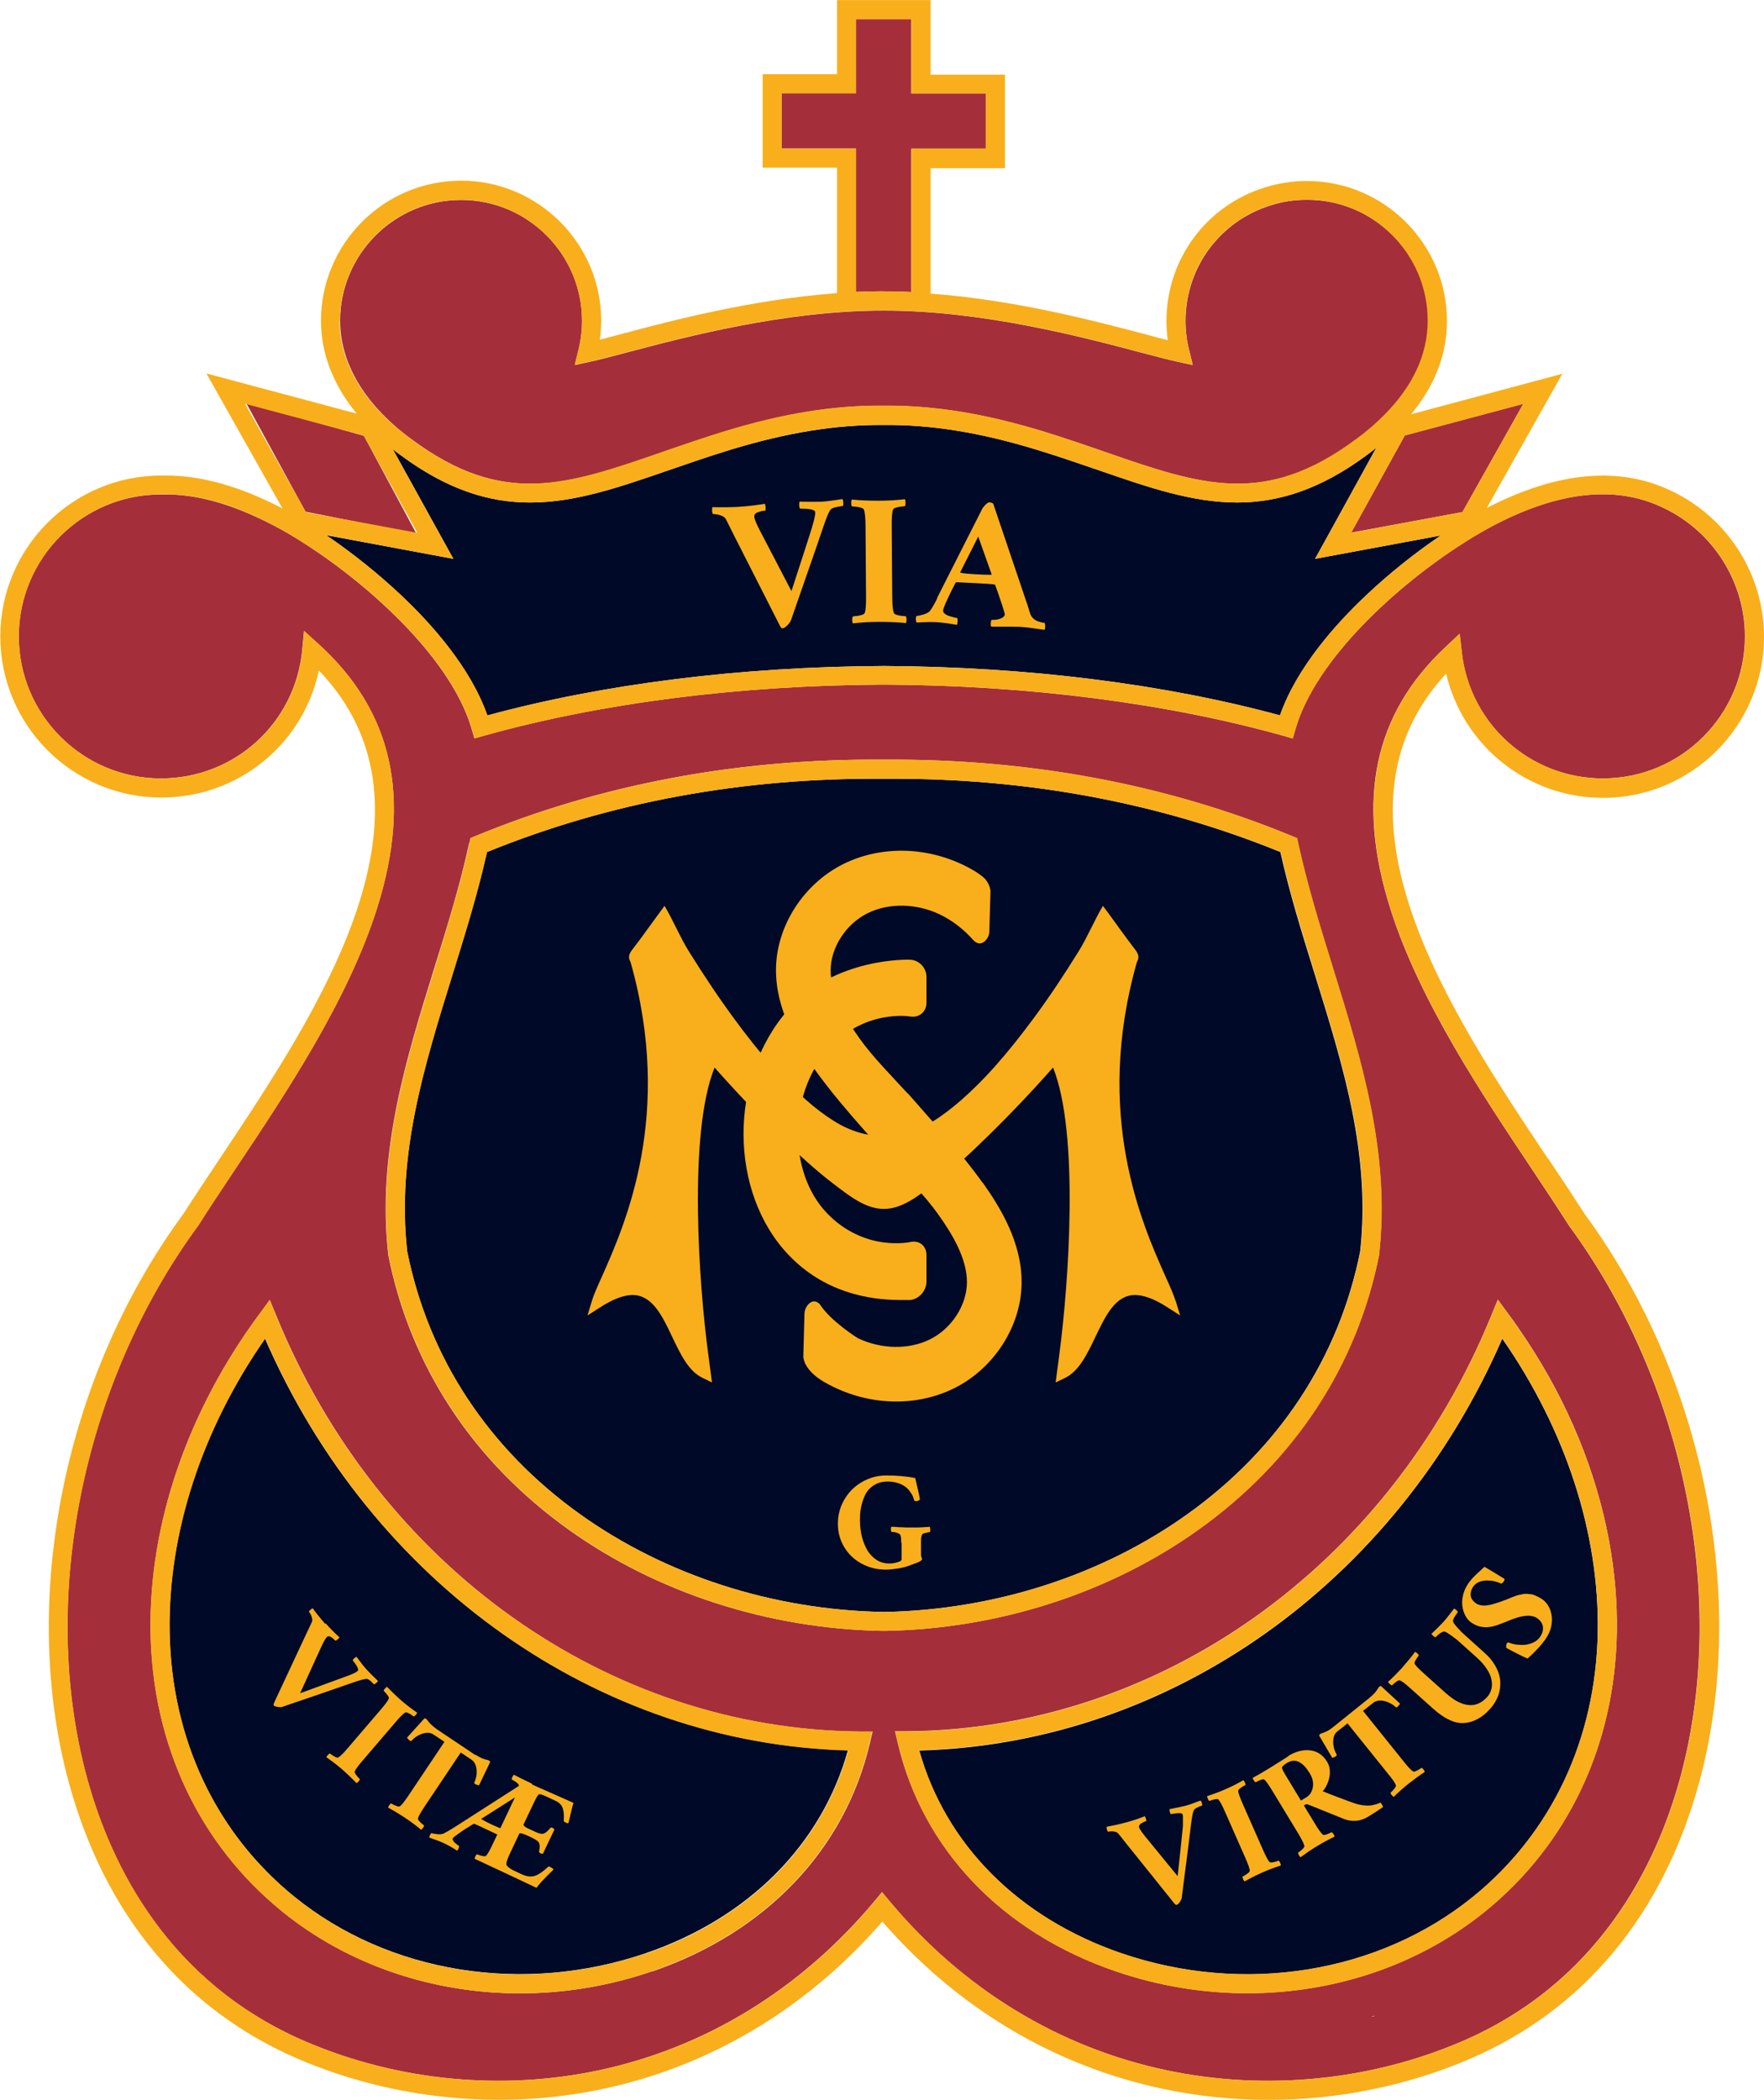 <?xml version="1.0" encoding="UTF-8"?><svg id="Layer_1" xmlns="http://www.w3.org/2000/svg" width="3.78cm" height="4.5cm" viewBox="0 0 107.16 127.56"><defs><style>.cls-1{fill:#000a28;}.cls-2{fill:#a42f3b;}.cls-3{fill:#f8af1b;}</style></defs><path class="cls-1" d="M29.62,43.45c7.07-1.92,15.34-2.95,23.97-3h.2c8.63.05,16.9,1.08,23.97,3,1.01-2.89,3.38-5.55,5.25-7.31,1.39-1.31,2.96-2.57,4.52-3.62l-7.64,1.42,3.72-6.75c-.17.14-.35.27-.53.41-2.89,2.15-5.43,2.91-7.92,2.92-2.73,0-5.4-.92-8.41-1.96-1.2-.41-2.43-.84-3.78-1.25-3.42-1.05-6.37-1.53-9.29-1.5-2.91-.02-5.87.46-9.3,1.5-1.34.41-2.58.84-3.77,1.25-3,1.04-5.67,1.96-8.41,1.96-2.49,0-5.03-.77-7.92-2.92-.14-.11-.28-.21-.42-.32l3.68,6.66-7.69-1.43s0,.01,0,.02c1.55,1.05,3.12,2.31,4.5,3.61,1.87,1.76,4.24,4.42,5.25,7.31Z"/><path class="cls-1" d="M55.84,106.32c1.59,5.72,6.03,10.19,12.29,12.33,7.43,2.54,15.62,1.22,21.36-3.44,4.77-3.87,7.46-9.58,7.57-16.07.1-6.01-1.95-12.3-5.8-17.83-6.48,14.89-20.22,24.61-35.42,25.02Z"/><path class="cls-1" d="M53.72,47.3h-.07c-8.56-.07-16.65,1.43-24.07,4.45-.56,2.51-1.34,4.99-2.08,7.4-1.75,5.64-3.41,10.97-2.77,16.85,1.29,6.46,4.93,11.99,10.51,15.98,5.17,3.69,11.69,5.8,18.35,5.93h.19c6.65-.13,13.17-2.23,18.34-5.93,5.59-3.99,9.22-9.52,10.51-15.98.64-5.88-1.02-11.21-2.77-16.85-.75-2.41-1.52-4.89-2.08-7.4-7.42-3.02-15.52-4.52-24.07-4.45Z"/><path class="cls-1" d="M16.1,81.3c-3.85,5.53-5.91,11.82-5.8,17.83.11,6.49,2.8,12.2,7.57,16.07h0c5.74,4.66,13.93,5.98,21.36,3.44,6.25-2.14,10.69-6.61,12.28-12.33-15.2-.41-28.94-10.13-35.42-25.02Z"/><path class="cls-2" d="M53.68,17.7c.56,0,1.12.01,1.68.04v-8.71h4.52v-3.36h-4.52V1.16h-3.36v4.5h-4.52v3.36h4.52v8.71c.56-.03,1.12-.04,1.68-.04h0Z"/><path class="cls-2" d="M79.39,12.13c-.75,0-1.49.11-2.2.34-3.09.96-5.17,3.78-5.17,7.02,0,.6.07,1.2.22,1.78l.22.9-.91-.2c-.57-.12-1.32-.32-2.27-.57-3.59-.95-9.6-2.54-15.59-2.54h0c-6,0-12,1.59-15.59,2.54-.95.25-1.7.45-2.27.57l-.91.2.22-.9c.14-.58.22-1.18.22-1.78,0-4.05-3.3-7.35-7.35-7.35s-7.35,3.3-7.35,7.35c0,1.46.49,3.5,2.53,5.62.5.52,1.09,1.04,1.8,1.56,5.57,4.14,9.42,2.81,15.26.79,1.21-.42,2.45-.85,3.82-1.27,3.54-1.08,6.6-1.58,9.64-1.55.06,0,.13,0,.19,0,2.96,0,5.97.5,9.44,1.55,1.36.42,2.61.85,3.82,1.27,5.83,2.02,9.69,3.35,15.26-.79.63-.47,1.19-.95,1.68-1.44,1.77-1.76,2.66-3.69,2.66-5.75,0-4.05-3.3-7.35-7.35-7.35Z"/><polygon class="cls-2" points="85.46 26.41 85.34 26.44 82.08 32.35 88.62 31.14 88.84 31.1 92.54 24.52 85.46 26.41"/><polygon class="cls-2" points="22.11 26.47 22.11 26.47 14.94 24.45 18.56 31.08 19.74 31.31 25.3 32.42 22.11 26.47"/><path class="cls-2" d="M87.83,39.28l.84-.79.13,1.14c.49,4.36,4.17,7.65,8.57,7.65,4.76,0,8.63-3.87,8.63-8.63,0-3.33-1.95-6.39-4.96-7.81-2.85-1.38-6.31-1.02-10.29,1.06-.55.29-1.15.63-1.77,1.03-4.03,2.55-9.07,7.09-10.29,11.37l-.16.55-.56-.16c-7.08-1.98-15.45-3.06-24.2-3.11h-.19c-8.74.05-17.11,1.12-24.2,3.11l-.56.16-.16-.55c-1.03-3.61-4.77-7.4-8.33-10.03-1.32-.97-2.61-1.79-3.73-2.37-2.48-1.29-4.67-1.91-6.7-1.87h-.13c-4.76,0-8.63,3.87-8.63,8.62s3.87,8.63,8.63,8.63c4.48,0,8.17-3.36,8.59-7.81l.11-1.15.86.78c4.51,4.08,5.69,9.32,3.59,16.01-1.75,5.6-5.56,11.31-8.63,15.9-.8,1.2-1.56,2.34-2.23,3.4l-.02.03c-7.05,9.58-9.7,22.74-6.76,33.54,1.45,5.34,4.94,12.45,13.29,16.03,5.56,2.38,11.87,3,17.78,1.75,6.51-1.38,12.31-4.94,16.79-10.3l.44-.53.44.53c4.47,5.36,10.31,8.92,16.88,10.3,5.97,1.25,12.32.63,17.88-1.75,8.35-3.58,11.84-10.7,13.29-16.03,2.94-10.8.28-23.96-6.76-33.54l-.02-.03c-.67-1.06-1.43-2.19-2.23-3.4-3.04-4.56-6.83-10.23-8.59-15.79-2.11-6.65-1.01-11.86,3.36-15.94ZM28.52,51.21l.06-.3.28-.12c7.64-3.16,15.98-4.72,24.8-4.65h.06c8.81-.06,17.15,1.5,24.79,4.65l.28.12.06.3c.56,2.56,1.35,5.12,2.12,7.6,1.71,5.51,3.48,11.22,2.81,17.34v.05c-1.35,6.77-5.15,12.55-10.99,16.72-5.36,3.83-12.11,6.01-19,6.14h-.21c-6.91-.13-13.66-2.31-19.02-6.14-5.84-4.17-9.64-9.95-10.98-16.72v-.05c-.68-6.13,1.09-11.83,2.8-17.34.77-2.48,1.57-5.04,2.12-7.6ZM39.61,119.74c-2.62.9-5.34,1.34-8.01,1.34-5.29,0-10.43-1.71-14.45-4.97-5.04-4.09-7.88-10.11-8-16.95-.11-6.57,2.24-13.45,6.63-19.37l.61-.83.39.95c6.22,15.24,20.15,25.16,35.5,25.27h.73s-.17.71-.17.71c-1.51,6.45-6.32,11.5-13.22,13.86ZM83.31,122.48c.07-.01.13-.03.2-.04-.05.04-.12.05-.2.04ZM97.74,93.56c.35,1.87.51,3.74.48,5.59-.12,6.84-2.96,12.86-8,16.95-4.02,3.26-9.16,4.97-14.45,4.97-2.68,0-5.39-.44-8.01-1.34-6.89-2.36-11.71-7.41-13.22-13.86l-.17-.71h.73c15.35-.12,29.28-10.03,35.5-25.27l.39-.95.61.83c.39.52.76,1.06,1.11,1.59,2.54,3.83,4.25,8,5.03,12.19Z"/><path class="cls-3" d="M44.87,30.78c.55-.03,1.07-.1,1.59-.18.02.03.04.1.05.2,0,.1,0,.17-.02.22,0,0-.02,0-.06,0-.04,0-.07,0-.08.01-.02,0-.05,0-.1.02-.04,0-.08.02-.11.03s-.06.02-.1.03c-.04.01-.07.03-.09.04-.02.02-.05.04-.07.06-.02.02-.04.04-.05.07,0,.03-.01.06-.01.09,0,.14.12.42.33.83l1.93,3.7c.77-2.37,1.19-3.66,1.25-3.88,0-.02.02-.08.05-.18.03-.1.05-.17.06-.21s.02-.1.04-.18c.02-.08.03-.14.04-.2s0-.11,0-.15c0-.14-.32-.21-.92-.21-.03-.04-.05-.11-.05-.21,0-.1,0-.17.02-.21.62.01,1.07.01,1.35,0,.19-.01.43-.04.7-.08.28-.04.46-.07.56-.08.02.03.04.1.05.2,0,.1,0,.17-.02.22,0,0-.03,0-.08.01-.05,0-.09.01-.12.02-.03,0-.07.01-.13.02-.05.01-.1.02-.14.03-.04.01-.08.03-.13.04-.04.02-.08.03-.11.06-.03.02-.05.05-.07.07-.09.14-.23.46-.4.97-.3.88-.66,1.94-1.09,3.16-.43,1.23-.72,2.08-.89,2.56-.04.1-.12.21-.23.32-.12.11-.21.17-.28.17-.03,0-.05,0-.07-.02-.02-.01-.04-.03-.05-.06-.02-.03-.03-.05-.04-.07l-2.83-5.57c-.19-.38-.34-.69-.45-.9-.05-.09-.13-.16-.25-.21-.12-.05-.22-.08-.3-.09-.09-.01-.17-.02-.24-.02-.03-.04-.05-.11-.05-.21,0-.1,0-.17.02-.21.52.02,1.06.01,1.62-.02Z"/><path class="cls-3" d="M53.38,30.41c.55,0,1.08-.03,1.59-.09.02.03.04.1.04.2,0,.1,0,.17-.04.22-.45.04-.69.11-.72.21-.06.15-.09.51-.08,1.06l.03,4.16c0,.56.04.91.1,1.06.04.1.28.17.73.2.03.04.04.11.04.21,0,.1-.01.17-.04.2-.52-.05-1.06-.07-1.62-.07-.55,0-1.08.03-1.6.09-.02-.03-.04-.1-.04-.2,0-.1,0-.17.04-.22.44-.04.69-.11.72-.21.06-.15.09-.51.08-1.06l-.03-4.16c0-.56-.04-.91-.1-1.06-.04-.1-.28-.17-.73-.2-.03-.04-.04-.11-.04-.21,0-.1.01-.17.04-.2.52.05,1.06.07,1.62.07Z"/><path class="cls-3" d="M56.93,36.31l2.73-5.39c.04-.08.11-.17.21-.27.1-.1.18-.14.23-.14.05,0,.1.01.15.03.05.02.08.04.09.06l1.98,5.86c.05.13.1.28.15.45.05.18.09.3.12.38.04.11.1.2.19.28.09.08.18.13.28.17.1.03.18.05.24.07.06.01.11.02.16.02.02.05.04.13.03.23,0,.1-.01.17-.04.19-.07,0-.29-.04-.66-.09-.37-.05-.65-.08-.85-.09-.15,0-.34-.01-.55-.01-.21,0-.44,0-.69,0-.25,0-.4,0-.48,0-.03-.03-.04-.11-.03-.23s.03-.19.06-.18c.11,0,.23,0,.36-.03.13-.03.24-.07.32-.13.07-.05.11-.11.11-.19,0-.03-.05-.19-.14-.48-.1-.29-.19-.58-.29-.86l-.15-.42s-.05-.05-.08-.05c-.14-.02-.5-.04-1.08-.07-.52-.03-.91-.05-1.18-.06-.03,0-.06.02-.08.05-.21.41-.37.72-.46.93-.19.4-.29.66-.29.75,0,.07.03.13.11.19.08.06.17.11.28.14.11.03.2.06.28.08.08.02.14.03.18.03.03.05.04.12.03.23s-.02.17-.04.19c-.52-.09-.93-.14-1.21-.16-.29-.02-.71-.01-1.24.02-.02-.02-.03-.08-.04-.17s0-.17.04-.23c.08,0,.22-.03.43-.09.2-.07.33-.14.39-.22.14-.2.29-.46.44-.77ZM59.43,32.58l-1.09,2.16s0,.05.02.05c.22.04.54.07.94.09.37.02.67.03.91.03,0,0,.02,0,.02,0,0-.01.01-.03.01-.03h0s-.81-2.28-.81-2.28Z"/><path class="cls-3" d="M19.78,98.6c.27.31.55.59.84.85,0,.03-.04.07-.1.12-.06.05-.1.08-.14.09,0,0-.01-.01-.03-.03-.02-.02-.04-.04-.05-.04-.01,0-.03-.03-.05-.05-.03-.02-.05-.04-.06-.05-.02-.01-.04-.03-.06-.04-.02-.02-.05-.03-.07-.04-.02,0-.04-.01-.07-.02s-.04,0-.06,0c-.02,0-.04.02-.06.03-.08.07-.19.26-.34.58l-1.3,2.85c1.76-.64,2.71-.99,2.87-1.05.01,0,.06-.02.13-.05.07-.03.12-.05.15-.06.03-.01.07-.03.13-.06.05-.02.1-.05.13-.07s.07-.04.09-.07c.08-.07-.02-.28-.3-.64,0-.04.04-.08.1-.13.06-.05.1-.08.13-.08.28.38.49.64.63.79.1.11.22.23.37.38.15.14.25.24.3.29,0,.03-.04.07-.1.12-.06.05-.1.08-.14.09,0,0-.02-.02-.04-.04s-.05-.05-.06-.06-.04-.04-.07-.07c-.03-.03-.06-.05-.08-.07-.03-.02-.05-.04-.08-.05-.03-.02-.06-.03-.08-.04-.03,0-.05-.01-.08,0-.13.01-.38.08-.76.21-.66.23-1.45.5-2.37.82-.92.31-1.56.53-1.93.66-.08.03-.18.03-.3.01-.12-.02-.2-.05-.23-.08-.02-.02-.02-.03-.02-.05,0-.02,0-.04.01-.06.01-.02.02-.04.02-.06l1.98-4.24c.14-.29.25-.52.32-.68.03-.07.03-.15,0-.24-.02-.09-.05-.17-.08-.22s-.07-.11-.1-.15c0-.04.04-.08.1-.13.06-.05.1-.08.13-.08.23.32.48.63.76.95Z"/><path class="cls-3" d="M24.39,103.3c.31.27.63.51.95.73,0,.03-.03.08-.08.13-.05.06-.09.09-.13.1-.27-.2-.44-.28-.51-.24-.11.06-.3.24-.57.56l-2.03,2.37c-.27.32-.43.53-.47.65-.03.08.08.23.31.47,0,.04-.03.08-.08.14-.05.06-.09.09-.12.1-.27-.28-.56-.56-.88-.84-.31-.27-.63-.51-.95-.73,0-.03.03-.08.08-.13.05-.06.09-.09.13-.1.27.2.44.28.51.24.11-.06.3-.24.57-.56l2.03-2.37c.27-.32.43-.53.47-.65.03-.08-.08-.23-.31-.47,0-.04.03-.08.08-.14.05-.06.09-.09.12-.1.27.28.56.56.88.84Z"/><path class="cls-3" d="M28.88,106.58c.15.1.28.17.4.22.12.05.21.08.28.09.07.01.12.03.15.05s.05.04.07.08l-.68,1.42s-.05,0-.11-.02c-.05-.02-.1-.04-.13-.06-.04-.03-.06-.06-.05-.08.12-.26.17-.53.14-.8-.03-.28-.13-.47-.3-.59l-.66-.44-2.21,3.3c-.23.35-.36.58-.39.7-.02.08.1.22.37.43,0,.04-.02.09-.07.15-.04.06-.08.1-.11.11-.3-.25-.62-.49-.97-.72-.34-.23-.69-.44-1.03-.62,0-.03.02-.08.06-.14.04-.06.08-.1.11-.12.29.16.47.22.54.18.1-.07.27-.28.5-.62l2.21-3.3-.66-.44c-.18-.12-.4-.14-.66-.06-.27.08-.49.23-.69.44-.02.02-.05.02-.09-.01-.03-.02-.07-.05-.11-.1-.04-.04-.06-.07-.06-.09l1.06-1.17s.07.02.1.04.06.06.1.11c.04.06.1.13.19.22.09.09.21.19.35.29l2.34,1.57Z"/><path class="cls-3" d="M32.32,108.39c.12.06.55.25,1.28.57.73.32,1.14.51,1.24.55-.04.12-.08.25-.11.39-.03.14-.07.3-.11.47-.04.18-.07.3-.09.37-.04.01-.1,0-.19-.05-.07-.03-.1-.07-.09-.12.01-.14.01-.26,0-.37,0-.1-.02-.21-.05-.32-.03-.11-.08-.2-.15-.28-.07-.08-.16-.15-.27-.2l-.64-.3c-.23-.11-.37-.14-.43-.09-.05.05-.14.2-.26.45l-.65,1.37s.01.06.07.11c.06.05.13.09.22.13l.41.19c.23.11.39.15.51.12.11-.03.25-.14.42-.34.03-.04.07-.04.12-.02.07.03.11.07.13.11l-.7,1.47s-.08,0-.15-.03c-.06-.03-.09-.07-.08-.11.06-.29.04-.49-.05-.59-.07-.08-.26-.19-.56-.33-.37-.17-.57-.23-.6-.15l-.56,1.19c-.14.3-.22.51-.22.64,0,.06.04.12.13.2.09.07.19.14.3.19l.51.24c.31.14.58.17.83.08.22-.08.47-.26.76-.53.02-.03.07-.03.13,0,.04.02.08.05.13.08.05.03.07.06.08.07-.02.03-.09.1-.21.21-.12.11-.2.2-.25.25-.05.05-.12.13-.21.22-.09.09-.16.18-.22.25-.06.07-.11.14-.15.19-1.05-.5-1.92-.91-2.61-1.23-.69-.32-1.06-.5-1.14-.53,0-.03,0-.08.04-.15.03-.07.06-.11.09-.13.31.12.5.15.55.1.09-.08.22-.31.4-.69l.29-.61-.61-.29c-.32-.15-.57-.27-.76-.35-.03-.01-.05-.01-.08,0-.34.21-.59.36-.74.47-.29.2-.46.33-.5.38-.03.04-.03.09,0,.15.03.06.07.11.12.15.06.05.11.09.15.12.05.03.08.05.1.07,0,.03,0,.09-.04.16-.03.07-.06.12-.08.12-.33-.21-.6-.36-.82-.46-.19-.09-.48-.2-.87-.33,0-.02,0-.07.03-.13.03-.06.06-.11.1-.15.06.03.17.05.35.07.17.02.29,0,.37-.03.2-.1.41-.22.63-.36l3.96-2.54s0-.02,0-.03c0-.02,0-.04-.02-.06-.01-.02-.03-.04-.05-.06-.02-.02-.05-.04-.07-.06-.02-.02-.05-.04-.08-.06-.03-.02-.06-.04-.08-.05-.02-.01-.05-.03-.08-.04-.03-.02-.05-.03-.05-.03,0-.04,0-.09.04-.16s.06-.11.09-.13c.22.12.59.3,1.09.54ZM30.39,111.06l.89-1.88-2.03,1.29s-.02.03,0,.03c.15.09.34.19.57.3.24.11.43.2.58.25Z"/><path class="cls-3" d="M68.4,110.7c.4-.11.77-.23,1.14-.38.02.02.05.07.07.14s.03.13.02.16c0,0-.02,0-.04.01s-.05.02-.06.02-.04.01-.07.03-.06.03-.07.04c-.02.01-.04.02-.07.04s-.05.03-.06.05-.03.03-.04.05-.02.04-.03.06c0,.02,0,.04,0,.06.03.1.15.29.37.56l1.98,2.42c.2-1.86.31-2.87.32-3.04,0-.02,0-.06,0-.14s0-.13,0-.17c0-.03,0-.08,0-.14,0-.06,0-.11,0-.15,0-.04-.01-.08-.02-.11-.03-.1-.26-.1-.71-.02-.03-.02-.05-.07-.07-.15-.02-.07-.02-.13-.01-.15.46-.09.79-.16.99-.21.14-.04.31-.09.5-.17s.33-.12.4-.14c.02.02.05.07.07.14.02.07.03.13.02.16,0,0-.02,0-.06.02s-.06.02-.08.03c-.02,0-.05.02-.09.04s-.07.03-.1.05c-.03.01-.06.03-.08.05-.03.02-.06.04-.07.06-.02.02-.03.04-.04.06-.05.12-.1.38-.15.77-.08.7-.19,1.53-.31,2.49-.13.97-.21,1.64-.26,2.02-.01.08-.05.17-.12.27-.07.1-.13.16-.18.17-.02,0-.04,0-.06,0-.01,0-.03-.02-.05-.04s-.03-.03-.04-.04l-2.93-3.65c-.2-.25-.35-.45-.47-.59-.05-.06-.12-.1-.21-.12-.09-.02-.17-.03-.24-.02-.06,0-.13.01-.18.02-.03-.02-.05-.07-.07-.15-.02-.07-.02-.13-.01-.15.38-.07.78-.15,1.19-.27Z"/><path class="cls-3" d="M74.46,108.67c.38-.16.73-.34,1.07-.54.03.02.05.06.09.13.03.07.05.12.04.16-.3.16-.44.28-.44.36,0,.12.09.37.26.76l1.26,2.86c.17.38.3.62.38.7.06.06.24.03.56-.08.03.02.06.07.09.14s.04.12.04.15c-.37.12-.75.26-1.13.43-.38.17-.73.34-1.07.54-.03-.02-.05-.06-.09-.13-.03-.07-.04-.12-.04-.16.3-.16.44-.28.44-.36,0-.12-.09-.37-.26-.76l-1.26-2.86c-.17-.38-.3-.62-.38-.7-.06-.06-.24-.03-.56.08-.03-.02-.06-.07-.09-.14s-.04-.12-.04-.15c.37-.12.75-.26,1.14-.43Z"/><path class="cls-3" d="M78.24,106.67c.47-.29.92-.4,1.36-.35.43.05.78.29,1.03.71.08.14.14.3.15.48.02.18,0,.35-.04.52-.04.16-.1.32-.17.45-.07.14-.14.24-.22.32.28.12.58.23.89.35.31.12.55.21.72.27l.26.09c.18.07.36.11.53.14.17.02.32.03.44.02.12,0,.23-.03.34-.06.11-.03.18-.05.22-.07.04-.02.08-.04.1-.05.03.02.07.07.11.14.04.07.06.11.06.13-.27.19-.58.39-.93.6-.25.15-.51.23-.76.24s-.48-.03-.68-.11l-2.13-.86c-.09-.04-.16-.05-.2-.03l-.11.07.68,1.12c.22.36.37.57.47.65.06.05.24,0,.54-.15.03.02.07.06.11.12.04.07.06.11.06.15-.35.17-.71.36-1.07.58-.35.21-.68.44-.99.67-.03-.01-.06-.05-.1-.12-.04-.06-.06-.12-.06-.15.27-.19.4-.33.39-.41-.02-.12-.14-.36-.35-.72l-1.62-2.67c-.22-.36-.37-.57-.47-.65-.06-.04-.23.01-.53.17-.03-.02-.07-.06-.11-.12s-.06-.11-.06-.15c.23-.12.58-.32,1.05-.61.09-.06.26-.16.51-.32.25-.16.45-.28.6-.38ZM79.59,107.75c-.1-.16-.19-.29-.28-.4-.09-.11-.2-.2-.32-.28-.12-.08-.24-.12-.38-.12s-.27.04-.42.13c-.22.13-.32.23-.31.31.01.07.09.23.23.46l.92,1.52.33-.2c.21-.13.34-.33.39-.6.05-.27,0-.55-.17-.82Z"/><path class="cls-3" d="M83.2,103.12c.14-.11.25-.22.33-.31.08-.1.14-.18.17-.24.03-.06.06-.1.09-.12s.06-.04.1-.04l1.16,1.07s-.02.05-.06.09c-.04.05-.07.08-.1.11-.04.03-.07.04-.09.02-.21-.19-.45-.32-.72-.38-.27-.06-.49-.02-.66.11l-.62.49,2.49,3.1c.26.33.45.52.55.58.07.04.24-.03.52-.22.03.01.08.05.12.11.05.06.07.11.07.14-.32.21-.65.45-.98.71-.32.26-.62.52-.9.8-.03,0-.07-.04-.12-.1s-.08-.11-.08-.14c.24-.23.35-.38.33-.46-.04-.12-.18-.34-.45-.66l-2.49-3.1-.62.49c-.17.13-.25.34-.25.62,0,.28.07.54.21.79.01.03,0,.05-.04.09-.03.02-.07.05-.13.07-.05.02-.09.04-.1.03l-.8-1.36s.04-.06.06-.08c.03-.02.07-.04.14-.06s.16-.06.27-.11.24-.14.38-.25l2.2-1.77Z"/><path class="cls-3" d="M85.2,101.27c.27-.31.53-.61.76-.93.03,0,.07.03.13.08s.09.09.1.13c-.2.27-.29.43-.25.51.05.11.24.3.55.58l1.16,1.04c.25.23.46.4.64.52.17.12.37.22.58.29.56.19,1.05.05,1.47-.41.12-.13.2-.28.25-.45.05-.17.06-.36.02-.57-.03-.21-.12-.43-.28-.67-.15-.24-.36-.48-.63-.72l-1.07-.96c-.14-.13-.3-.25-.47-.37-.17-.12-.3-.2-.38-.23-.11-.04-.3.07-.58.34-.04,0-.08-.04-.14-.09s-.09-.09-.1-.12c.34-.32.59-.57.75-.75.1-.11.21-.25.35-.43.14-.18.23-.3.27-.35.03,0,.07.03.13.08.06.05.09.09.1.13,0,0-.01.01-.03.04-.02.02-.03.04-.04.06-.01.02-.03.04-.05.07-.02.03-.04.06-.05.08-.01.02-.03.05-.05.08s-.03.06-.04.08c0,.03-.02.05-.03.08,0,.03-.01.05,0,.07,0,.02,0,.04.02.06.04.08.13.2.27.35.14.16.28.3.42.42l1.22,1.1c.25.22.45.46.6.71.15.25.25.49.3.73.05.24.05.47.02.71s-.1.46-.21.67c-.1.21-.24.41-.41.59-.25.28-.52.49-.83.64-.3.15-.61.21-.93.2-.51-.03-1.08-.33-1.72-.91l-1.34-1.2c-.31-.28-.52-.44-.64-.48-.08-.03-.23.07-.48.3-.04,0-.08-.04-.14-.09-.06-.05-.09-.09-.1-.12.29-.26.57-.55.86-.86Z"/><path class="cls-3" d="M89.18,96.2c.07-.1.15-.2.23-.29.09-.1.16-.18.22-.23.06-.06.15-.15.28-.26.12-.12.21-.2.27-.25.31.18.72.42,1.21.73.01.04,0,.08-.01.11-.09.13-.15.19-.19.18-.11-.06-.25-.1-.4-.14s-.31-.05-.47-.05c-.16,0-.32.03-.47.09-.15.06-.27.16-.36.29-.11.16-.16.33-.15.52.01.18.13.35.34.5.08.06.19.09.31.11s.24.02.35,0c.11-.01.25-.04.41-.09.16-.05.29-.09.38-.12s.22-.08.38-.14c.02-.01.09-.04.19-.08.1-.04.17-.07.2-.08s.1-.03.19-.07c.1-.03.17-.05.21-.06.05,0,.11-.02.2-.04s.16-.02.22-.02c.06,0,.13.01.22.02.09,0,.17.02.24.05.07.03.15.06.23.1s.17.09.25.14c.25.17.42.4.52.69.1.29.12.58.07.89-.05.3-.17.58-.35.84-.25.37-.62.77-1.1,1.2-.16-.06-.39-.17-.68-.32-.29-.15-.5-.26-.62-.33,0-.03,0-.07,0-.14.01-.07.02-.11.04-.13.04-.05.08-.07.12-.05.11.05.25.09.42.12.17.02.34.03.52.02.18-.01.36-.06.54-.14.18-.08.32-.2.42-.35.14-.2.19-.39.17-.6s-.15-.39-.38-.55c-.06-.04-.13-.07-.21-.09s-.15-.03-.22-.04c-.07,0-.15,0-.26.01s-.18.03-.25.04c-.06.01-.15.04-.26.07-.11.04-.19.06-.24.08-.05.02-.12.05-.23.09s-.17.07-.19.08c-.39.15-.66.25-.81.28-.44.1-.83.05-1.18-.16-.03-.02-.06-.04-.09-.05-.23-.16-.39-.38-.49-.67s-.12-.58-.07-.88c.05-.3.16-.57.32-.81Z"/><path class="cls-3" d="M54.75,93.71c0-.18-.01-.33-.04-.43-.02-.07-.07-.12-.15-.15s-.16-.06-.22-.07c-.06,0-.13-.01-.18-.01-.02,0-.03-.05-.04-.14,0-.09,0-.15.03-.17.1,0,.23,0,.41.02.18,0,.34.02.48.02s.28,0,.41,0c.1,0,.22,0,.33,0s.25-.01.39-.02c.14,0,.25-.02.32-.02.01.03.02.08.02.13s0,.09,0,.13-.01.06-.02.06c-.04,0-.12.01-.22.04-.11.02-.18.05-.22.07-.03.02-.05.06-.07.14-.02.07-.03.15-.03.23v.91s0,.07.03.14.03.1.03.11c0,.07-.1.14-.3.22-.24.09-.43.16-.57.21-.14.05-.34.1-.59.14s-.5.07-.74.07c-.53,0-1.02-.12-1.46-.36-.45-.24-.8-.57-1.06-1-.26-.43-.39-.9-.39-1.43s.13-1.01.39-1.46c.26-.45.62-.81,1.07-1.07s.94-.4,1.47-.4c.65,0,1.24.05,1.77.16,0,0,.05.21.14.61.1.41.14.63.14.67,0,.03-.02.05-.07.08-.05.03-.1.04-.15.04-.06,0-.1-.01-.12-.03-.02-.08-.05-.17-.08-.25-.03-.08-.09-.18-.18-.3-.08-.12-.18-.22-.29-.3-.11-.08-.26-.16-.45-.22s-.39-.09-.62-.09c-.24,0-.46.04-.66.13-.19.09-.35.21-.48.35s-.23.32-.31.53c-.08.21-.14.42-.18.64-.04.22-.05.45-.05.7,0,.34.04.66.11.97.08.31.19.59.33.84.15.25.34.45.57.6.23.15.49.22.78.22.24,0,.46-.05.66-.14.05-.03.08-.07.08-.13v-.98Z"/><path class="cls-3" d="M71.41,79.01c-.11-.37-.33-.86-.61-1.48-1.42-3.18-4.37-9.8-1.74-19.08.02-.05.04-.09.06-.14.13-.31-.11-.56-.28-.79-.21-.27-.41-.55-.62-.83-.41-.56-.8-1.12-1.22-1.67-.49.82-.97,1.96-1.48,2.77-.86,1.39-1.76,2.75-2.73,4.06-.75,1.02-1.54,2.01-2.38,2.96-.64.71-1.31,1.39-2.03,2.02-.53.46-1.08.89-1.67,1.26-1.95,1.23-4.11,1.22-6.05,0-.59-.37-1.15-.8-1.67-1.26-.72-.63-1.39-1.31-2.03-2.02-.85-.94-1.63-1.94-2.38-2.96-.97-1.32-1.87-2.68-2.73-4.06-.51-.81-.99-1.95-1.48-2.77-.41.55-.81,1.11-1.22,1.67-.2.28-.41.56-.62.83-.17.23-.41.48-.28.79.02.05.04.09.06.14,2.62,9.28-.33,15.9-1.74,19.08-.28.62-.5,1.11-.61,1.48l-.27.89.78-.5c.76-.49,1.42-.74,1.96-.74,1.19,0,1.79,1.24,2.41,2.55.51,1.07.99,2.08,1.85,2.49l.56.27-.08-.62c-.04-.33-.09-.68-.14-1.06-.58-4.27-1.23-13.46.38-17.45,1.27,1.44,2.6,2.84,3.97,4.18,1.06,1.04,2.16,2.06,3.35,2.96.85.64,1.84,1.45,2.96,1.45h0s0,0,0,0c1.12,0,2.11-.81,2.96-1.45,1.19-.9,2.29-1.92,3.35-2.96,1.37-1.34,2.7-2.74,3.97-4.18,1.61,3.98.95,13.17.38,17.45-.05.38-.1.73-.14,1.06l-.08.62.56-.27c.85-.41,1.34-1.42,1.85-2.49.63-1.31,1.22-2.55,2.41-2.55.54,0,1.2.25,1.96.74l.78.5-.27-.89Z"/><path class="cls-3" d="M56.28,76.22c0-.55-.44-.9-.98-.78,0,0-2.78.63-5.07-1.76-2.36-2.47-2.34-7.19.05-9.91,2.2-2.51,5.01-2.03,5.01-2.03.54.09.99-.28.99-.83v-1.58c0-.55-.45-1.02-1-1.04,0,0-4.56-.18-7.41,3.05-3.62,4.12-3.6,11.09.05,14.9,2.14,2.24,4.83,2.72,6.74,2.72h.65c.53-.06.97-.57.97-1.12v-1.61Z"/><path class="cls-3" d="M59.69,71.84c-1.37-1.92-2.99-3.64-4.53-5.42h-.02c-.99-1.09-2.11-2.2-2.92-3.34-.83-1.16-1.77-2.68-1.76-4.16.01-1.38.93-2.8,2.24-3.45,1.28-.64,2.97-.61,4.39.07.77.37,1.48.92,2.08,1.61,0,0,0-.01,0-.01,0,0,.27.31.6.07s.33-.62.33-.62l.07-2.48s-.02-.36-.32-.72c-.32-.31-.75-.57-1.32-.85-2.37-1.14-5.1-1.16-7.32-.05-2.41,1.21-4.05,3.77-4.07,6.38-.02,2.44,1.26,4.54,2.37,6.11,1.37,1.92,2.99,3.64,4.53,5.42h.02c.99,1.09,2.11,2.2,2.92,3.34.83,1.16,1.77,2.68,1.76,4.16-.01,1.38-.93,2.8-2.24,3.45-1.28.64-2.97.61-4.39-.07,0,0-1.63-1.01-2.31-2.06,0,0-.27-.33-.6-.08s-.33.65-.33.65l-.07,2.63s.01.18.12.42c.32.6.87,1,1.75,1.42,2.37,1.14,5.1,1.16,7.32.05,2.41-1.21,4.05-3.77,4.07-6.38.02-2.44-1.26-4.54-2.37-6.11Z"/><path class="cls-3" d="M78.79,50.91l-.28-.12c-7.64-3.16-15.98-4.72-24.79-4.65h-.06c-8.82-.07-17.16,1.5-24.8,4.65l-.28.12-.06.3c-.56,2.56-1.36,5.12-2.12,7.6-1.71,5.51-3.48,11.22-2.81,17.34v.05c1.35,6.77,5.15,12.55,10.99,16.72,5.36,3.83,12.11,6.01,19.02,6.14h.21c6.9-.13,13.64-2.31,19-6.14,5.84-4.17,9.64-9.95,10.98-16.72v-.05c.68-6.13-1.09-11.83-2.8-17.34-.77-2.48-1.56-5.04-2.12-7.6l-.06-.3ZM82.64,76c-1.29,6.46-4.93,11.99-10.51,15.98-5.17,3.69-11.69,5.8-18.34,5.93h-.19c-6.66-.13-13.18-2.23-18.35-5.93-5.59-3.99-9.22-9.52-10.51-15.98-.64-5.88,1.02-11.21,2.77-16.85.75-2.41,1.52-4.89,2.08-7.4,7.42-3.02,15.51-4.52,24.07-4.45h.07c8.54-.07,16.65,1.43,24.07,4.45.56,2.51,1.34,4.99,2.08,7.4,1.75,5.64,3.41,10.97,2.77,16.85Z"/><path class="cls-3" d="M16.77,79.91l-.39-.95-.61.83c-4.39,5.93-6.74,12.81-6.63,19.37.12,6.84,2.96,12.86,8,16.95,4.02,3.26,9.16,4.97,14.45,4.97,2.68,0,5.39-.44,8.01-1.34,6.89-2.36,11.71-7.41,13.22-13.86l.17-.71h-.73c-15.35-.12-29.28-10.03-35.5-25.27ZM39.24,118.65c-7.43,2.54-15.62,1.22-21.36-3.44h0c-4.77-3.87-7.46-9.58-7.57-16.07-.1-6.01,1.95-12.3,5.8-17.83,6.47,14.89,20.22,24.61,35.42,25.02-1.59,5.72-6.03,10.19-12.28,12.33Z"/><path class="cls-3" d="M94.03,70.37c-5.94-8.9-14.01-20.99-6.18-29.46,1.02,4.37,4.93,7.55,9.53,7.55,5.39,0,9.78-4.39,9.78-9.78,0-3.78-2.21-7.25-5.62-8.86-3.16-1.53-6.94-1.18-11.22,1.03l4.59-8.15-9.19,2.46c1.44-1.74,2.18-3.64,2.18-5.66,0-4.69-3.82-8.51-8.51-8.51-.87,0-1.73.13-2.55.39-3.58,1.11-5.98,4.38-5.98,8.13,0,.38.03.77.08,1.15-.4-.1-.86-.22-1.36-.36-3.08-.81-7.91-2.09-13.05-2.47v-7.62h4.52v-5.68h-4.52V0h-5.68v4.5h-4.52v5.68h4.52v7.62c-5.13.38-9.97,1.65-13.05,2.47-.5.13-.96.25-1.36.36.05-.38.08-.76.08-1.15,0-4.69-3.82-8.51-8.51-8.51s-8.51,3.82-8.51,8.51c0,1.99.74,3.9,2.17,5.64l-9.13-2.44,4.62,8.2c-2.65-1.38-5.02-2.03-7.23-2h-.04s-.06,0-.09,0c-5.39,0-9.78,4.39-9.78,9.78s4.39,9.78,9.78,9.78c4.69,0,8.62-3.25,9.57-7.72,8.11,8.48-.03,20.67-6.01,29.64-.8,1.2-1.56,2.34-2.24,3.4-7.24,9.85-9.96,23.39-6.94,34.51,2.18,8.01,7,13.82,13.95,16.8,5.78,2.47,12.34,3.12,18.48,1.82,6.55-1.39,12.41-4.9,16.99-10.17,4.58,5.27,10.47,8.78,17.09,10.17,2.09.44,4.23.66,6.37.66,4.19,0,8.38-.84,12.21-2.48,6.95-2.98,11.77-8.79,13.95-16.8,3.03-11.12.3-24.66-6.94-34.51-.68-1.06-1.43-2.2-2.24-3.4ZM92.54,24.52l-3.7,6.58-.22.04-6.54,1.22,3.26-5.91.12-.03,7.08-1.89ZM87.52,32.52c-1.55,1.05-3.13,2.31-4.52,3.62-1.87,1.76-4.24,4.42-5.25,7.31-7.07-1.92-15.34-2.95-23.97-3h-.2c-8.63.05-16.9,1.08-23.97,3-1.01-2.89-3.38-5.55-5.25-7.31-1.38-1.3-2.96-2.56-4.5-3.61-.01,0-.03-.02-.04-.03h.03s7.69,1.44,7.69,1.44l-3.68-6.66c.14.11.27.22.42.32,2.89,2.15,5.43,2.92,7.92,2.92,2.73,0,5.41-.93,8.41-1.96,1.2-.41,2.43-.84,3.77-1.25,3.42-1.05,6.38-1.53,9.3-1.5,2.92-.02,5.86.46,9.29,1.5,1.34.41,2.58.84,3.78,1.25,3,1.04,5.67,1.96,8.41,1.96,2.49,0,5.03-.77,7.92-2.92.18-.13.36-.27.53-.41l-3.72,6.75,7.64-1.42ZM47.48,9.02v-3.36h4.52V1.16h3.36v4.5h4.52v3.36h-4.52v8.71c-.56-.03-1.12-.04-1.68-.04h0c-.56,0-1.12.01-1.68.04v-8.71h-4.52ZM20.65,19.48c0-4.05,3.3-7.35,7.35-7.35s7.35,3.3,7.35,7.35c0,.6-.07,1.2-.22,1.78l-.22.9.91-.2c.57-.12,1.32-.32,2.27-.57,3.59-.95,9.6-2.54,15.59-2.54h0c6,0,12,1.59,15.59,2.54.95.25,1.7.45,2.27.57l.91.2-.22-.9c-.14-.58-.22-1.18-.22-1.78,0-3.24,2.08-6.06,5.17-7.02.71-.22,1.45-.34,2.2-.34,4.05,0,7.35,3.3,7.35,7.35,0,2.06-.9,3.98-2.66,5.75-.49.49-1.05.98-1.68,1.44-5.57,4.14-9.42,2.81-15.26.79-1.21-.42-2.45-.85-3.82-1.27-3.47-1.06-6.47-1.55-9.44-1.55-.06,0-.13,0-.19,0-3.03-.02-6.1.47-9.64,1.55-1.36.42-2.61.85-3.82,1.27-5.83,2.02-9.69,3.35-15.26-.79-.7-.52-1.3-1.05-1.8-1.56-2.05-2.12-2.53-4.16-2.53-5.62ZM14.89,24.52l7.2,1.93h0s3.26,5.91,3.26,5.91l-5.57-1.03-1.19-.22-3.7-6.58ZM102.08,107.98c-1.45,5.34-4.94,12.45-13.29,16.03-5.56,2.38-11.92,3-17.88,1.75-6.58-1.38-12.41-4.94-16.88-10.3l-.44-.53-.44.53c-4.47,5.36-10.28,8.92-16.79,10.3-5.91,1.25-12.22.63-17.78-1.75-8.35-3.58-11.84-10.7-13.29-16.03-2.94-10.8-.28-23.96,6.76-33.54l.02-.03c.67-1.06,1.43-2.19,2.23-3.4,3.06-4.59,6.87-10.3,8.63-15.9,2.09-6.69.92-11.93-3.59-16.01l-.86-.78-.11,1.15c-.42,4.45-4.11,7.81-8.59,7.81-4.76,0-8.63-3.87-8.63-8.63s3.87-8.63,8.63-8.63h.13c2.03-.03,4.23.58,6.7,1.88,1.12.59,2.41,1.4,3.73,2.37,3.56,2.63,7.3,6.42,8.33,10.03l.16.55.56-.16c7.08-1.98,15.45-3.06,24.2-3.11h.19c8.75.05,17.12,1.12,24.2,3.11l.56.16.16-.55c1.22-4.29,6.26-8.83,10.29-11.37.62-.39,1.21-.74,1.77-1.03,3.98-2.08,7.44-2.44,10.29-1.06,3.02,1.42,4.96,4.48,4.96,7.81,0,4.76-3.87,8.63-8.63,8.63-4.4,0-8.08-3.29-8.57-7.65l-.13-1.14-.84.79c-4.37,4.08-5.47,9.29-3.36,15.94,1.77,5.57,5.55,11.24,8.59,15.79.8,1.2,1.56,2.34,2.23,3.4l.02.03c7.05,9.58,9.7,22.74,6.76,33.54Z"/><path class="cls-3" d="M97.74,93.56c-.78-4.19-2.5-8.35-5.03-12.19-.36-.54-.73-1.07-1.11-1.59l-.61-.83-.39.95c-6.22,15.24-20.15,25.16-35.5,25.27h-.73s.17.71.17.71c1.51,6.45,6.33,11.5,13.22,13.86,2.62.9,5.34,1.34,8.01,1.34,5.29,0,10.43-1.71,14.45-4.97,5.04-4.09,7.88-10.11,8-16.95.03-1.85-.13-3.72-.48-5.59ZM97.06,99.13c-.11,6.49-2.8,12.2-7.57,16.07-5.74,4.66-13.93,5.98-21.36,3.44-6.25-2.14-10.69-6.61-12.29-12.33,15.2-.41,28.94-10.13,35.42-25.02,3.85,5.53,5.91,11.82,5.8,17.83Z"/></svg>